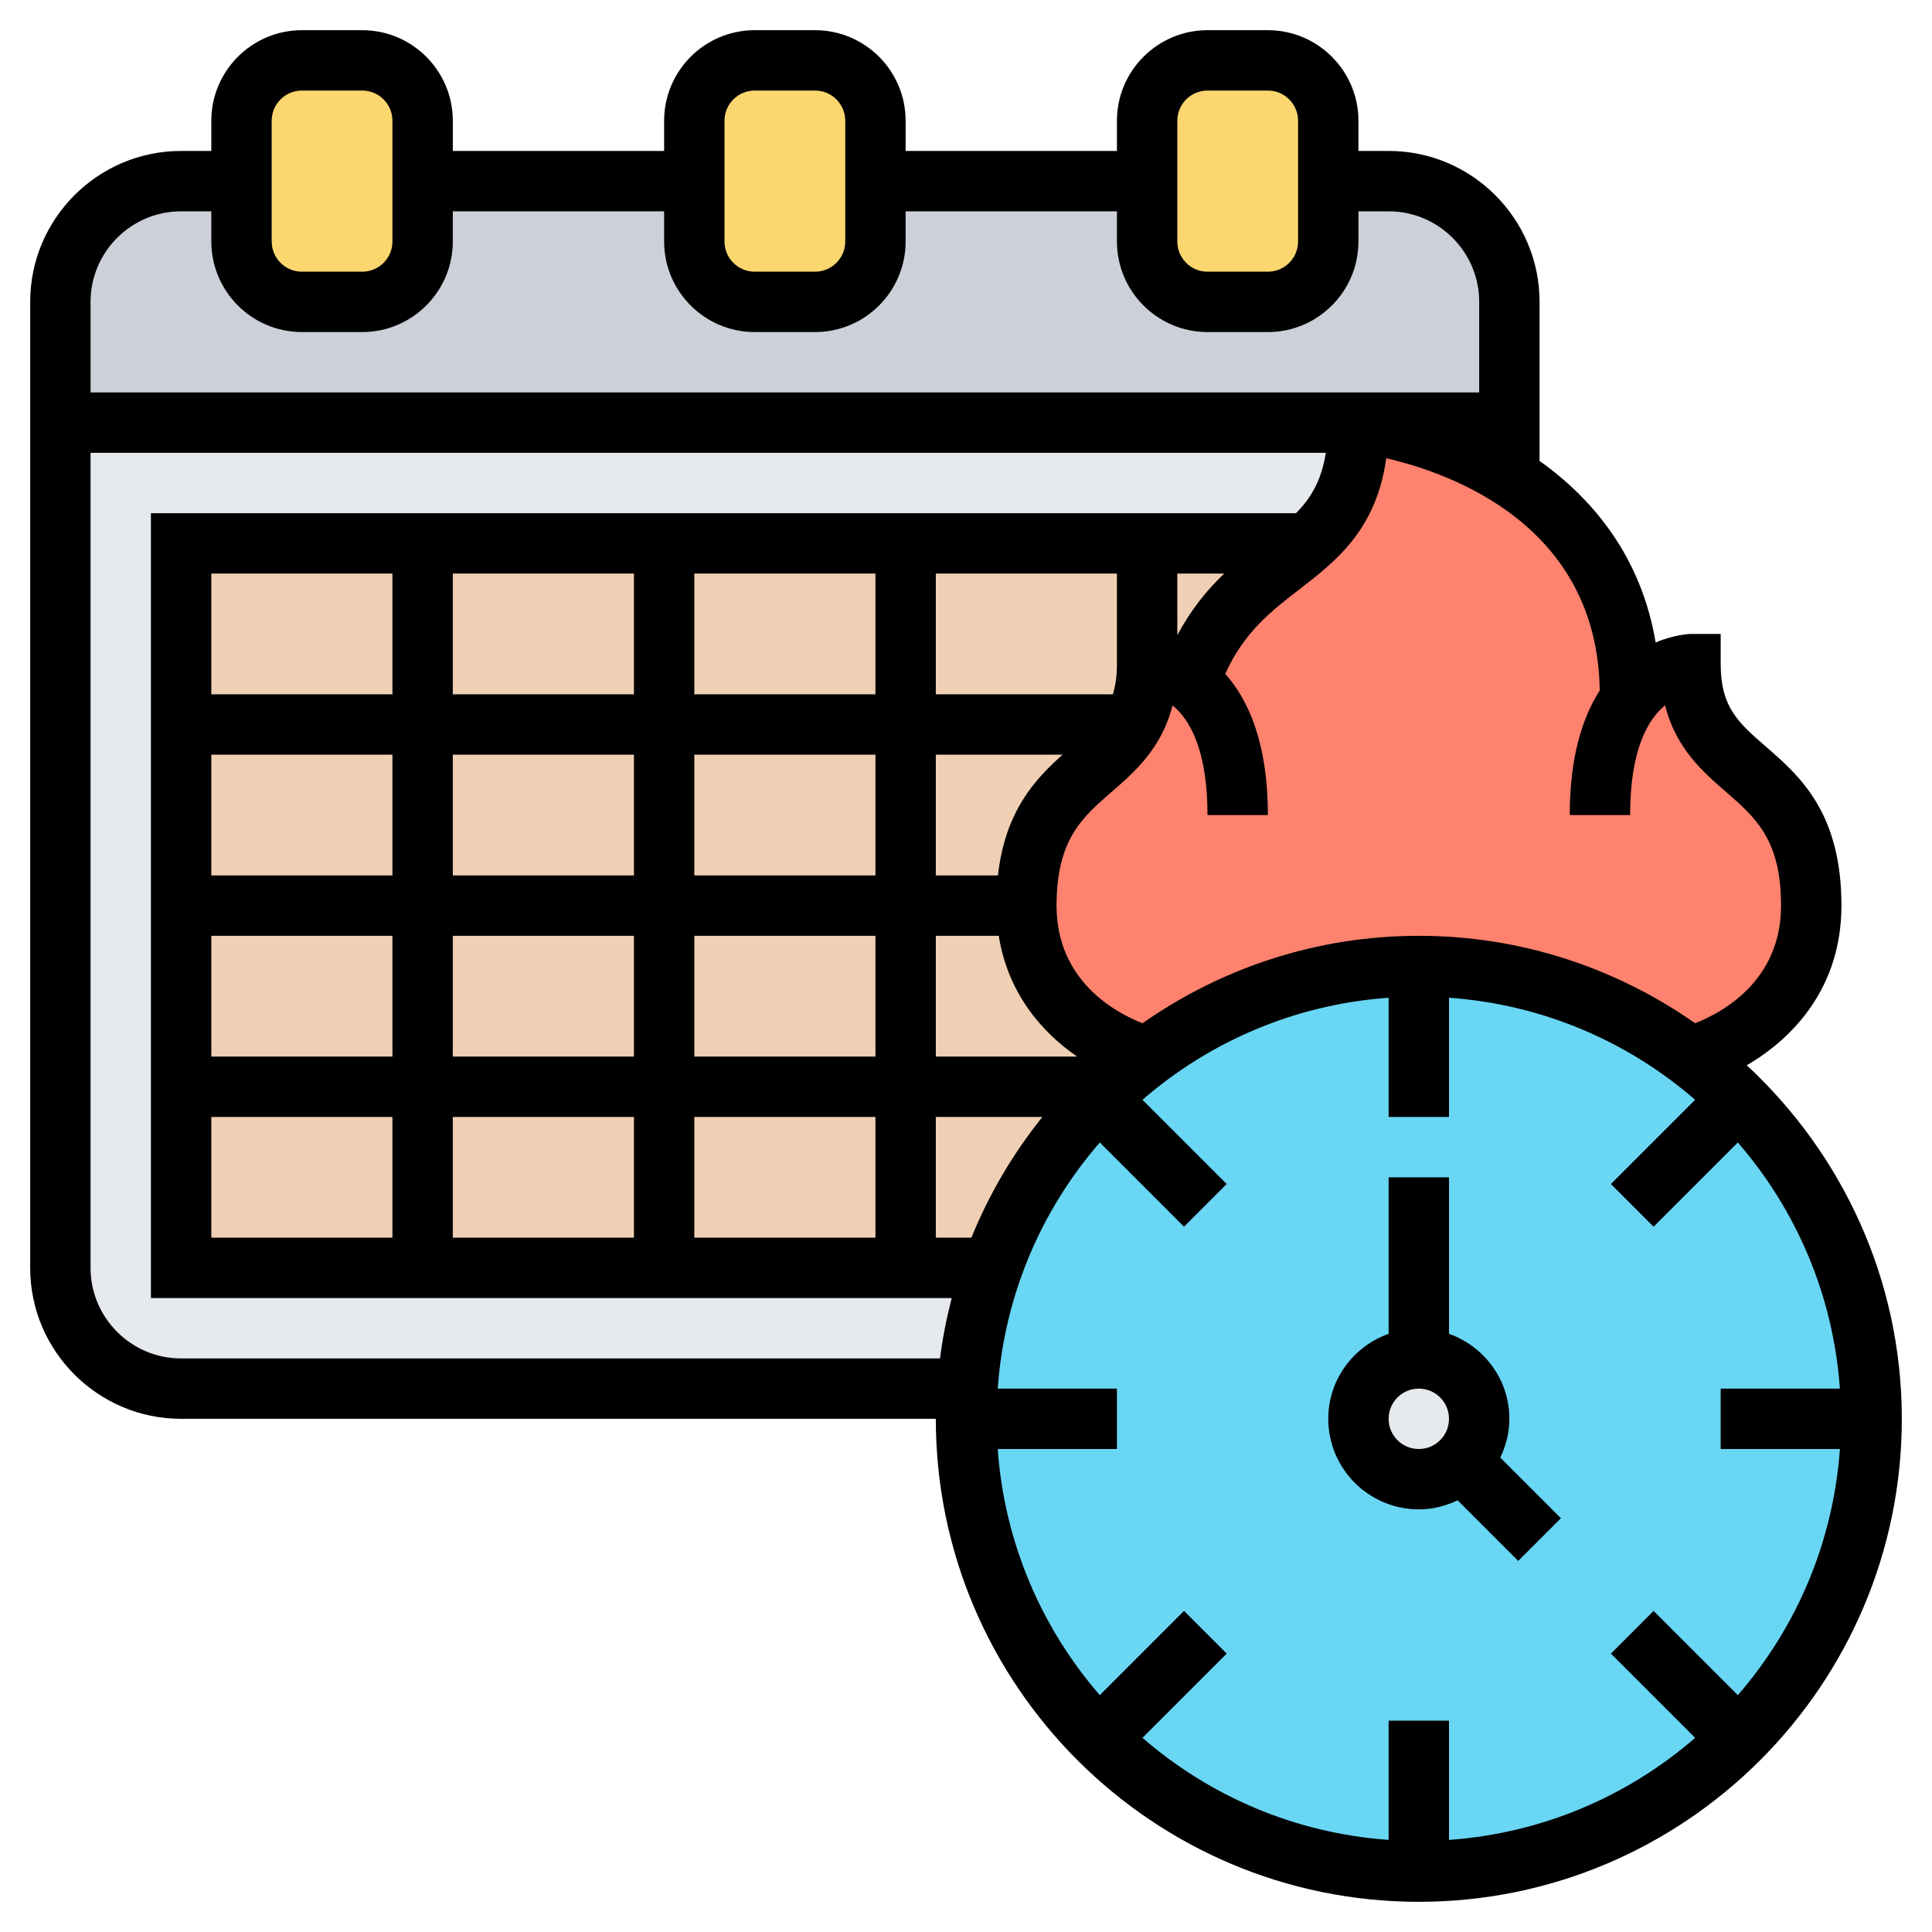 <svg id="Layer_5" enable-background="new 0 0 64 64" height="512" viewBox="0 0 64 64" width="512" xmlns="http://www.w3.org/2000/svg"><g><g><g><path d="m50 10v4h-5-43v-4c0-2.21 1.79-4 4-4h2v2c0 1.1.9 2 2 2h2c1.1 0 2-.9 2-2v-2h9v2c0 1.1.9 2 2 2h2c1.1 0 2-.9 2-2v-2h9v2c0 1.1.9 2 2 2h2c1.1 0 2-.9 2-2v-2h2c2.21 0 4 1.79 4 4z" fill="#ccd1d9"/></g><g><path d="m50 14v1.8c-2.4-1.51-5-1.8-5-1.8z" fill="#e6e9ed"/></g><g><path d="m32.86 42c-.45 1.26-.73 2.61-.82 4h-.01-26.03c-2.21 0-4-1.79-4-4v-28h43c0 2.19-.77 3.23-1.76 4.08l-.24-.08h-5-8-8-8-8v6 6 6 6h8 8 8z" fill="#e6e9ed"/></g><g><path d="m43 18h-37v24h26.86c.75-2.13 1.97-4.04 3.54-5.6.13-.13.27-.27.41-.39.38-.36.78-.69 1.19-1.01 0 0-4-1-4-5 0-3.92 2.46-4.15 3.52-6 .29-.51.48-1.14.48-2 0 0 .7 0 1.42.56.89-2.56 2.54-3.37 3.82-4.48z" fill="#f0d0b4"/></g><g><path d="m14 6v2c0 1.1-.9 2-2 2h-2c-1.1 0-2-.9-2-2v-2-2c0-1.1.9-2 2-2h2c1.1 0 2 .9 2 2z" fill="#fcd770"/></g><g><path d="m29 6v2c0 1.1-.9 2-2 2h-2c-1.1 0-2-.9-2-2v-2-2c0-1.1.9-2 2-2h2c1.1 0 2 .9 2 2z" fill="#fcd770"/></g><g><path d="m44 6v2c0 1.1-.9 2-2 2h-2c-1.1 0-2-.9-2-2v-2-2c0-1.1.9-2 2-2h2c1.1 0 2 .9 2 2z" fill="#fcd770"/></g><g><path d="m38 22s.7 0 1.42.56c.89-2.56 2.54-3.37 3.82-4.48.99-.85 1.76-1.89 1.76-4.08 0 0 2.6.29 5 1.8 2.07 1.29 4 3.5 4 7.2l.07.05c.87-1.05 1.93-1.05 1.93-1.05 0 4 4 3 4 8 0 4-4 5-4 5-2.5-1.88-5.62-3-9-3s-6.5 1.12-9 3c0 0-4-1-4-5 0-3.92 2.46-4.15 3.52-6 .29-.51.48-1.14.48-2z" fill="#ff826e"/></g><g><path d="m47 32c3.38 0 6.5 1.12 9 3 .57.43 1.1.9 1.6 1.4 2.72 2.71 4.4 6.46 4.4 10.6s-1.68 7.89-4.4 10.6c-2.71 2.72-6.46 4.4-10.6 4.4s-7.89-1.68-10.6-4.4c-2.72-2.71-4.4-6.46-4.4-10.6 0-.34.01-.67.04-1 .09-1.39.37-2.74.82-4 .75-2.13 1.97-4.04 3.54-5.6.13-.13.27-.27.41-.39.38-.36.78-.69 1.19-1.01 2.5-1.88 5.62-3 9-3z" fill="#69d6f4"/></g><g><path d="m48.41 48.41c-.36.37-.86.59-1.41.59-1.1 0-2-.9-2-2s.9-2 2-2 2 .9 2 2c0 .55-.22 1.05-.59 1.41z" fill="#e6e9ed"/></g></g><g><path d="m57.864 35.288c1.519-.882 3.136-2.562 3.136-5.288 0-3.096-1.393-4.305-2.512-5.275-.896-.779-1.488-1.292-1.488-2.725v-1h-1c-.014 0-.515.014-1.155.282-.462-2.765-2.007-4.707-3.845-6.013v-5.269c0-2.757-2.243-5-5-5h-1v-1c0-1.654-1.346-3-3-3h-2c-1.654 0-3 1.346-3 3v1h-7v-1c0-1.654-1.346-3-3-3h-2c-1.654 0-3 1.346-3 3v1h-7v-1c0-1.654-1.346-3-3-3h-2c-1.654 0-3 1.346-3 3v1h-1c-2.757 0-5 2.243-5 5v32c0 2.757 2.243 5 5 5h25c0 8.822 7.178 16 16 16s16-7.178 16-16c0-4.627-1.986-8.788-5.136-11.712zm3.085 12.712c-.221 3.108-1.455 5.934-3.381 8.154l-2.79-2.79-1.414 1.414 2.79 2.79c-2.22 1.926-5.047 3.16-8.154 3.381v-3.949h-2v3.949c-3.108-.221-5.934-1.455-8.154-3.381l2.79-2.79-1.414-1.414-2.79 2.79c-1.926-2.22-3.16-5.047-3.381-8.154h3.949v-2h-3.949c.221-3.108 1.455-5.934 3.381-8.154l2.79 2.79 1.414-1.414-2.79-2.79c2.22-1.926 5.047-3.16 8.154-3.381v3.949h2v-3.949c3.108.221 5.934 1.455 8.154 3.381l-2.79 2.79 1.414 1.414 2.79-2.79c1.926 2.22 3.16 5.047 3.381 8.154h-3.949v2zm-39.949-19h-6v-4h6zm2-4h6v4h-6zm-2 6v4h-6v-4zm2 0h6v4h-6zm8 0h2.085c.3 1.897 1.423 3.195 2.596 4h-4.681zm2.058-2h-2.058v-4h4.199c-.915.815-1.903 1.876-2.141 4zm5.942-7.958v-2.042h1.554c-.554.526-1.096 1.18-1.554 2.042zm-2-.042v1c0 .397-.049.719-.134 1h-5.866v-4h6zm-8 2h-6v-4h6zm-8 0h-6v-4h6zm-8 0h-6v-4h6zm-6 2h6v4h-6zm0 6h6v4h-6zm0 6h6v4h-6zm8 0h6v4h-6zm8 0h6v4h-6zm8 0h3.53c-.967 1.204-1.762 2.549-2.352 4h-1.178zm21.993-14.126c-.569.888-.993 2.191-.993 4.126h2c0-2.198.609-3.189 1.158-3.635.359 1.429 1.262 2.212 2.02 2.869.977.85 1.822 1.582 1.822 3.766 0 2.513-1.979 3.557-2.848 3.896-2.596-1.819-5.748-2.896-9.152-2.896s-6.556 1.077-9.152 2.896c-.869-.339-2.848-1.383-2.848-3.896 0-2.184.845-2.916 1.822-3.766.758-.657 1.659-1.439 2.019-2.867.552.448 1.159 1.44 1.159 3.633h2c0-2.385-.642-3.812-1.411-4.678.62-1.378 1.515-2.073 2.457-2.801 1.202-.928 2.543-1.962 2.875-4.341 2.177.501 6.996 2.231 7.072 7.694zm-13.993-18.874c0-.552.448-1 1-1h2c.552 0 1 .448 1 1v4c0 .552-.448 1-1 1h-2c-.552 0-1-.448-1-1zm-15 0c0-.552.448-1 1-1h2c.552 0 1 .448 1 1v4c0 .552-.448 1-1 1h-2c-.552 0-1-.448-1-1zm-15 0c0-.552.448-1 1-1h2c.552 0 1 .448 1 1v4c0 .552-.448 1-1 1h-2c-.552 0-1-.448-1-1zm-3 3h1v1c0 1.654 1.346 3 3 3h2c1.654 0 3-1.346 3-3v-1h7v1c0 1.654 1.346 3 3 3h2c1.654 0 3-1.346 3-3v-1h7v1c0 1.654 1.346 3 3 3h2c1.654 0 3-1.346 3-3v-1h1c1.654 0 3 1.346 3 3v3h-46v-3c0-1.654 1.346-3 3-3zm0 38c-1.654 0-3-1.346-3-3v-27h40.92c-.142.907-.489 1.495-.988 2h-37.932v26h26.527c-.169.653-.302 1.318-.388 2z"/><path d="m50 47c0-1.302-.839-2.402-2-2.816v-5.184h-2v5.184c-1.161.414-2 1.514-2 2.816 0 1.654 1.346 3 3 3 .462 0 .894-.113 1.285-.301l2.008 2.008 1.414-1.414-2.008-2.008c.188-.391.301-.823.301-1.285zm-3 1c-.552 0-1-.448-1-1s.448-1 1-1 1 .448 1 1-.448 1-1 1z"/></g></g></svg>